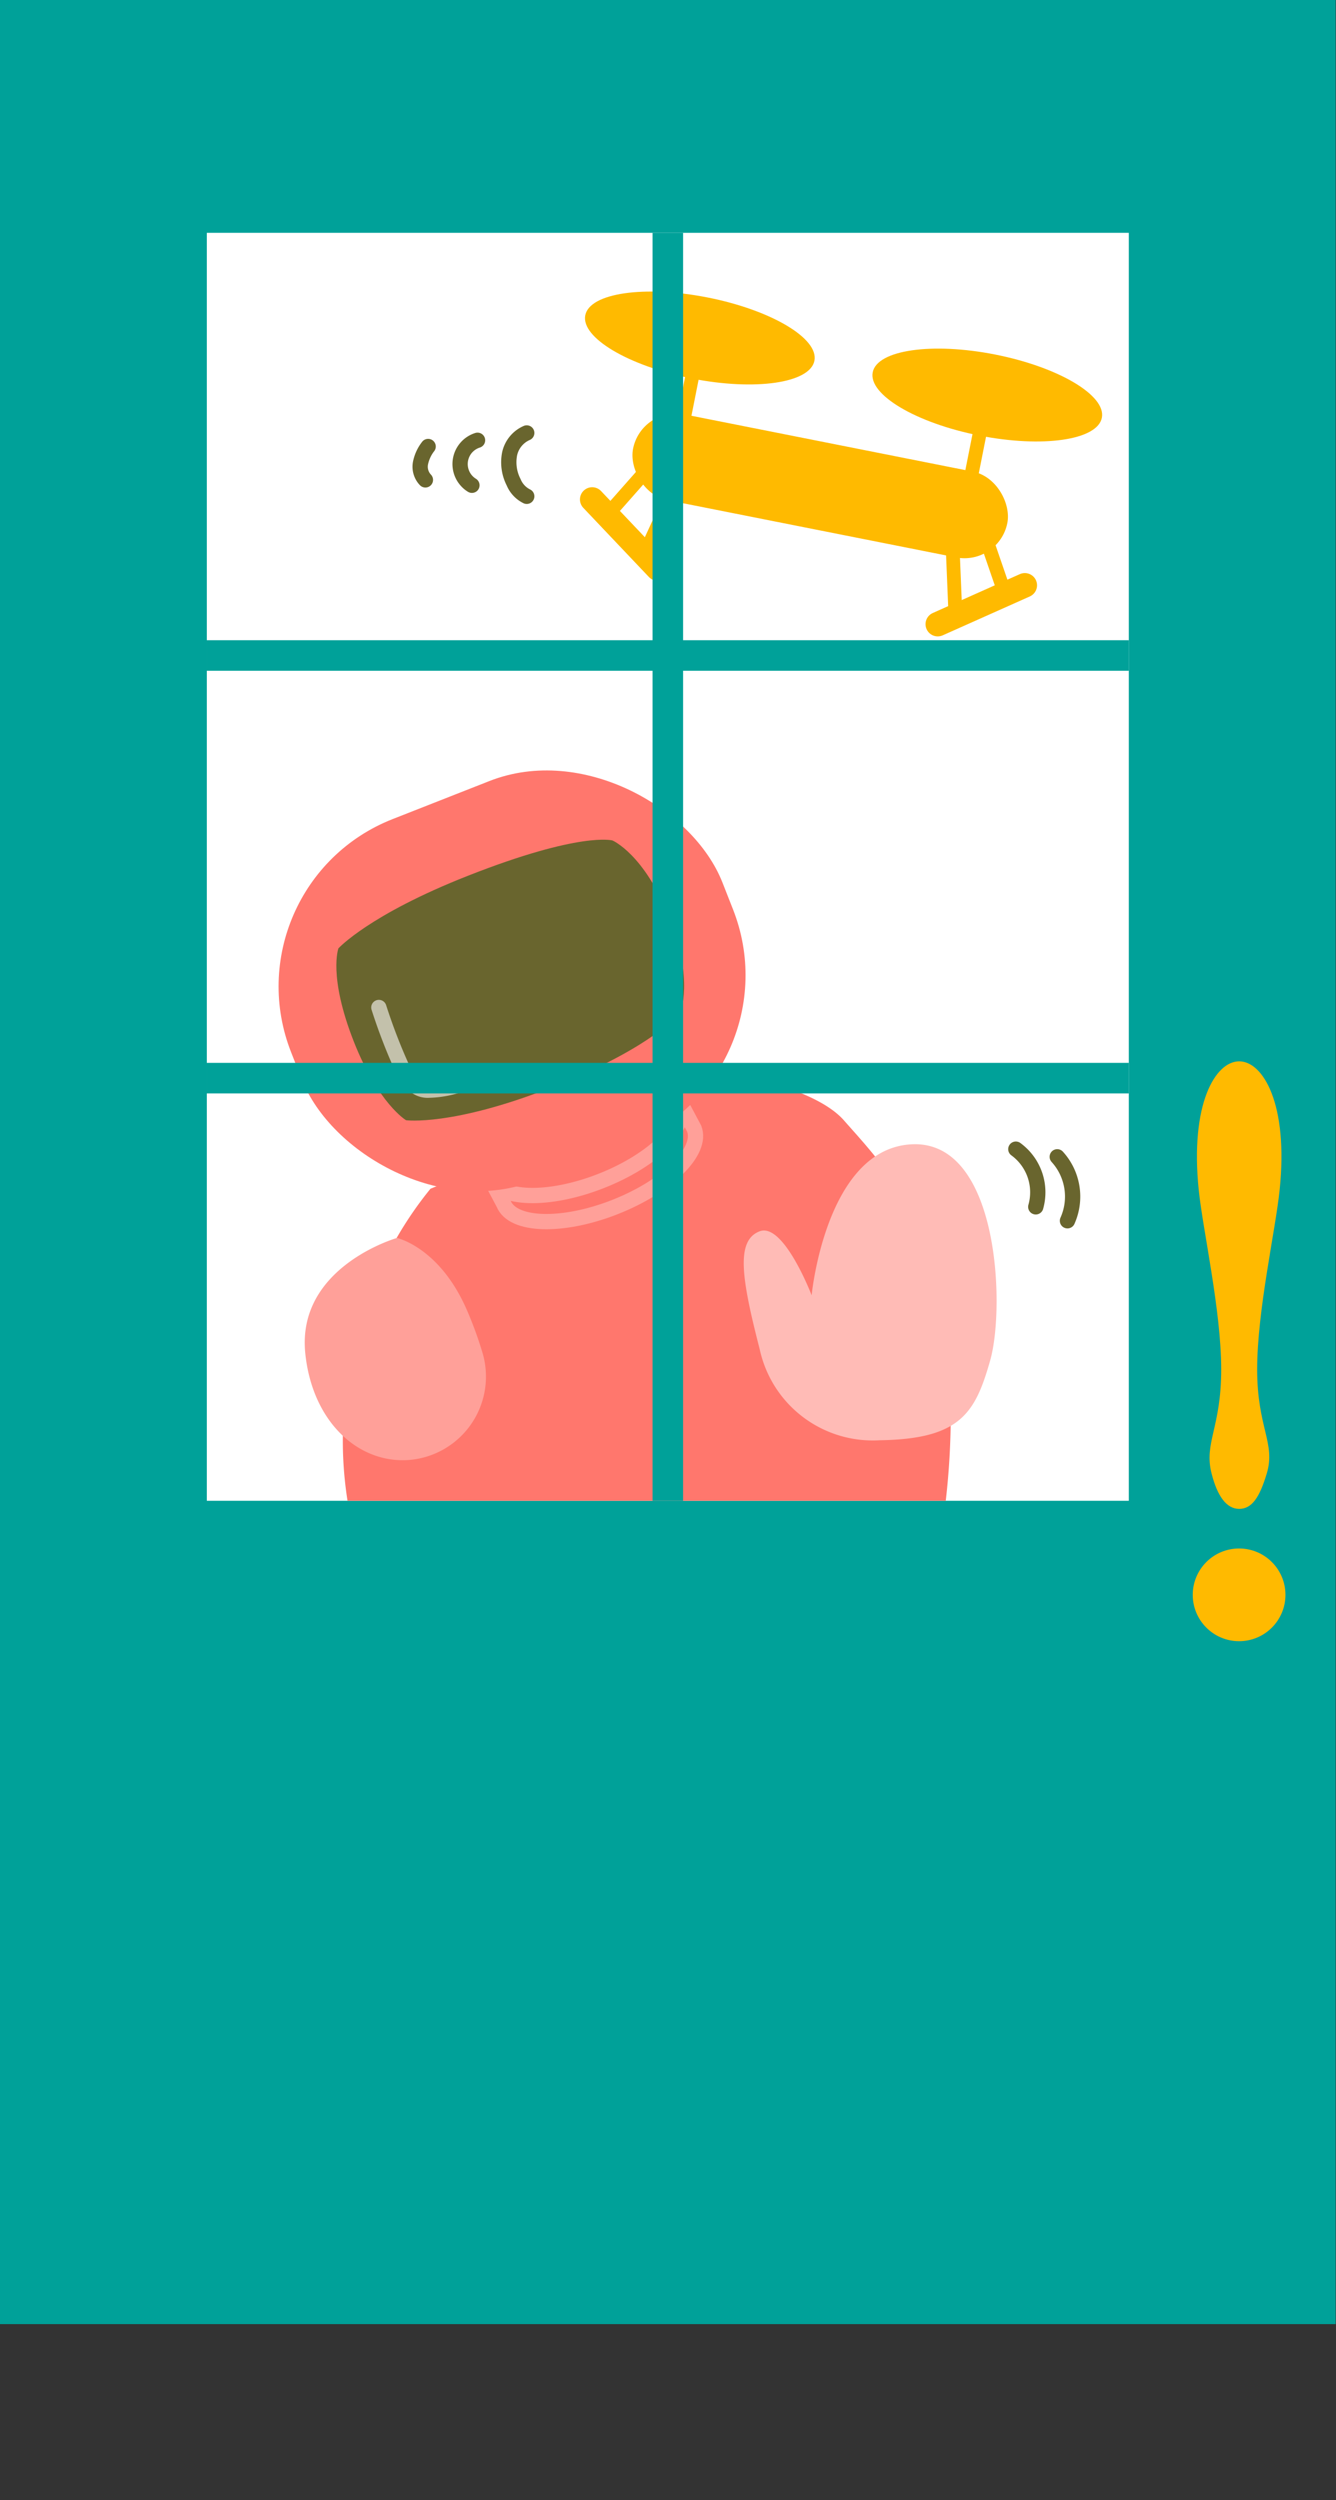 <svg xmlns="http://www.w3.org/2000/svg" width="62" height="116" viewBox="0 0 62 116">
  <rect x="0" y="0" width="62" height="116" fill="#333333" stroke="none"/>
  <g id="グループ_185" data-name="グループ 185" transform="translate(-789 563)">
    <rect id="長方形_110" data-name="長方形 110" width="62" height="116" transform="translate(789 -563)" fill="none"/>
    <g id="グループ_177" data-name="グループ 177" transform="translate(705.607 -943.343)">
      <rect id="長方形_20" data-name="長方形 20" width="61.983" height="107.829" transform="translate(83.393 380.343)" fill="#00a199"/>
      <rect id="長方形_21" data-name="長方形 21" width="42.787" height="58.828" transform="translate(92.991 391.145)" fill="#fff"/>
      <g id="グループ_38" data-name="グループ 38">
        <rect id="長方形_22" data-name="長方形 22" width="17.708" height="4.056" rx="2.028" transform="translate(113.166 399.174) rotate(11.221)" fill="#ffba00"/>
        <ellipse id="楕円形_26" data-name="楕円形 26" cx="1.915" cy="5.421" rx="1.915" ry="5.421" transform="translate(110.181 396.849) rotate(-78.779)" fill="#ffba00"/>
        <ellipse id="楕円形_27" data-name="楕円形 27" cx="1.915" cy="5.421" rx="1.915" ry="5.421" transform="translate(123.52 399.495) rotate(-78.779)" fill="#ffba00"/>
        <line id="線_35" data-name="線 35" x1="1.239" y2="6.244" transform="translate(114.632 396.025)" fill="none" stroke="#ffba00" stroke-miterlimit="10" stroke-width="0.64"/>
        <line id="線_36" data-name="線 36" x1="1.239" y2="6.244" transform="translate(127.971 398.671)" fill="none" stroke="#ffba00" stroke-miterlimit="10" stroke-width="0.64"/>
        <g id="グループ_36" data-name="グループ 36">
          <line id="線_37" data-name="線 37" x1="1.483" y2="3.213" transform="translate(113.3 402.858)" fill="none" stroke="#ffba00" stroke-miterlimit="10" stroke-width="0.64"/>
          <line id="線_38" data-name="線 38" x1="1.92" y2="2.176" transform="translate(111.564 402.066)" fill="none" stroke="#ffba00" stroke-miterlimit="10" stroke-width="0.64"/>
          <line id="線_39" data-name="線 39" x1="3.046" y1="3.21" transform="translate(110.874 403.515)" fill="none" stroke="#ffba00" stroke-linecap="round" stroke-linejoin="round" stroke-width="1.134"/>
        </g>
        <g id="グループ_37" data-name="グループ 37">
          <line id="線_40" data-name="線 40" x2="0.142" y2="3.462" transform="translate(127.592 405.473)" fill="none" stroke="#ffba00" stroke-miterlimit="10" stroke-width="0.64"/>
          <line id="線_41" data-name="線 41" x2="0.944" y2="2.744" transform="translate(129.092 405.163)" fill="none" stroke="#ffba00" stroke-miterlimit="10" stroke-width="0.64"/>
          <line id="線_42" data-name="線 42" y1="1.804" x2="4.041" transform="translate(126.911 407.498)" fill="none" stroke="#ffba00" stroke-linecap="round" stroke-linejoin="round" stroke-width="1.134"/>
        </g>
      </g>
      <g id="グループ_40" data-name="グループ 40">
        <path id="パス_43" data-name="パス 43" d="M99.521,449.973a17.822,17.822,0,0,1,.53-7.894,17.2,17.2,0,0,1,3.319-6.583l13.317-5.448s4.4.594,5.88,2.286,4.239,4.447,4.716,9.586a35.079,35.079,0,0,1,0,8.053Z" fill="#ff776d"/>
        <path id="パス_44" data-name="パス 44" d="M102.239,448.088a3.881,3.881,0,0,0,3.528-5.039,17.827,17.827,0,0,0-.683-1.87c-1.265-2.965-3.269-3.4-3.269-3.4s-4.671,1.334-4.254,5.361c.318,3.073,2.331,5,4.608,4.95Z" fill="#ffa099"/>
        <path id="パス_45" data-name="パス 45" d="M124.21,447.165a5.367,5.367,0,0,1-5.563-4.231c-.848-3.292-1.113-5.04,0-5.464s2.412,2.967,2.412,2.967.661-6.858,4.687-7.005,4.292,7.588,3.6,10.025S127.971,447.112,124.21,447.165Z" fill="#ffbbb6"/>
        <g id="グループ_39" data-name="グループ 39">
          <path id="パス_46" data-name="パス 46" d="M106.12,434.973l.645,1.213c.413,1.048,2.726,1.119,5.168.158s4.086-2.59,3.674-3.638l-.646-1.212" fill="#ff776d" stroke="#ffa099" stroke-linecap="round" stroke-linejoin="round" stroke-width="0.709"/>
          <ellipse id="楕円形_28" data-name="楕円形 28" cx="4.751" cy="2.04" rx="4.751" ry="2.04" transform="matrix(0.931, -0.366, 0.366, 0.931, 105.373, 433.075)" fill="#ff776d" stroke="#ffa099" stroke-linecap="round" stroke-linejoin="round" stroke-width="0.709"/>
        </g>
        <rect id="長方形_23" data-name="長方形 23" width="21.503" height="18.016" rx="8.338" transform="matrix(0.931, -0.366, 0.366, 0.931, 93.85, 421.398)" fill="#ff776d"/>
        <path id="パス_47" data-name="パス 47" d="M114.955,427.312s-1.163,1.591-5.973,3.484c-4.6,1.81-6.746,1.521-6.746,1.521s-1.292-.774-2.424-3.65c-1.195-3.037-.714-4.324-.714-4.324s1.417-1.561,6.018-3.371c5.228-2.058,6.7-1.635,6.7-1.635s1.474.624,2.633,3.569C115.618,425.873,114.955,427.312,114.955,427.312Z" fill="#69652e"/>
        <path id="パス_48" data-name="パス 48" d="M100.975,427.086a25.954,25.954,0,0,0,1.032,2.7,3.574,3.574,0,0,0,.527.818.937.937,0,0,0,.777.318,4.815,4.815,0,0,0,1.771-.392" fill="none" stroke="#c3c1ab" stroke-linecap="round" stroke-linejoin="round" stroke-width="0.709"/>
      </g>
      <path id="パス_49" data-name="パス 49" d="M140.9,450.349c.582,0,.942-.517,1.278-1.635.427-1.418-.444-2.116-.444-4.837s.846-6.425,1.043-8.321c.416-4-.773-5.972-1.877-5.972s-2.289,1.973-1.877,5.972c.191,1.854,1.043,5.6,1.043,8.321s-.815,3.409-.445,4.837C139.888,449.762,140.313,450.349,140.9,450.349Z" fill="#ffba00"/>
      <circle id="楕円形_29" data-name="楕円形 29" cx="2.151" cy="2.151" r="2.151" transform="translate(138.745 452.186)" fill="#ffba00"/>
      <line id="線_43" data-name="線 43" y2="58.828" transform="translate(114.385 391.145)" fill="none" stroke="#00a199" stroke-miterlimit="10" stroke-width="1.417"/>
      <line id="線_44" data-name="線 44" x2="42.787" transform="translate(92.991 410.755)" fill="none" stroke="#00a199" stroke-miterlimit="10" stroke-width="1.417"/>
      <line id="線_45" data-name="線 45" x2="42.787" transform="translate(92.991 430.364)" fill="none" stroke="#00a199" stroke-miterlimit="10" stroke-width="1.417"/>
      <path id="パス_50" data-name="パス 50" d="M107.838,400.43a1.372,1.372,0,0,0-.8.995,2.035,2.035,0,0,0,.192,1.294,1.265,1.265,0,0,0,.608.651" fill="none" stroke="#69652e" stroke-linecap="round" stroke-linejoin="round" stroke-width="0.709"/>
      <path id="パス_51" data-name="パス 51" d="M105.554,400.77a1.157,1.157,0,0,0-.26,2.088" fill="none" stroke="#69652e" stroke-linecap="round" stroke-linejoin="round" stroke-width="0.709"/>
      <path id="パス_52" data-name="パス 52" d="M103.262,401.059a1.854,1.854,0,0,0-.354.765.886.886,0,0,0,.227.784" fill="none" stroke="#69652e" stroke-linecap="round" stroke-linejoin="round" stroke-width="0.709"/>
      <path id="パス_53" data-name="パス 53" d="M130.535,433.659a2.476,2.476,0,0,1,.925,2.677" fill="none" stroke="#69652e" stroke-linecap="round" stroke-linejoin="round" stroke-width="0.709"/>
      <path id="パス_54" data-name="パス 54" d="M132.457,434.014a2.744,2.744,0,0,1,.474,2.968" fill="none" stroke="#69652e" stroke-linecap="round" stroke-linejoin="round" stroke-width="0.709"/>
    </g>
  </g>
</svg>
